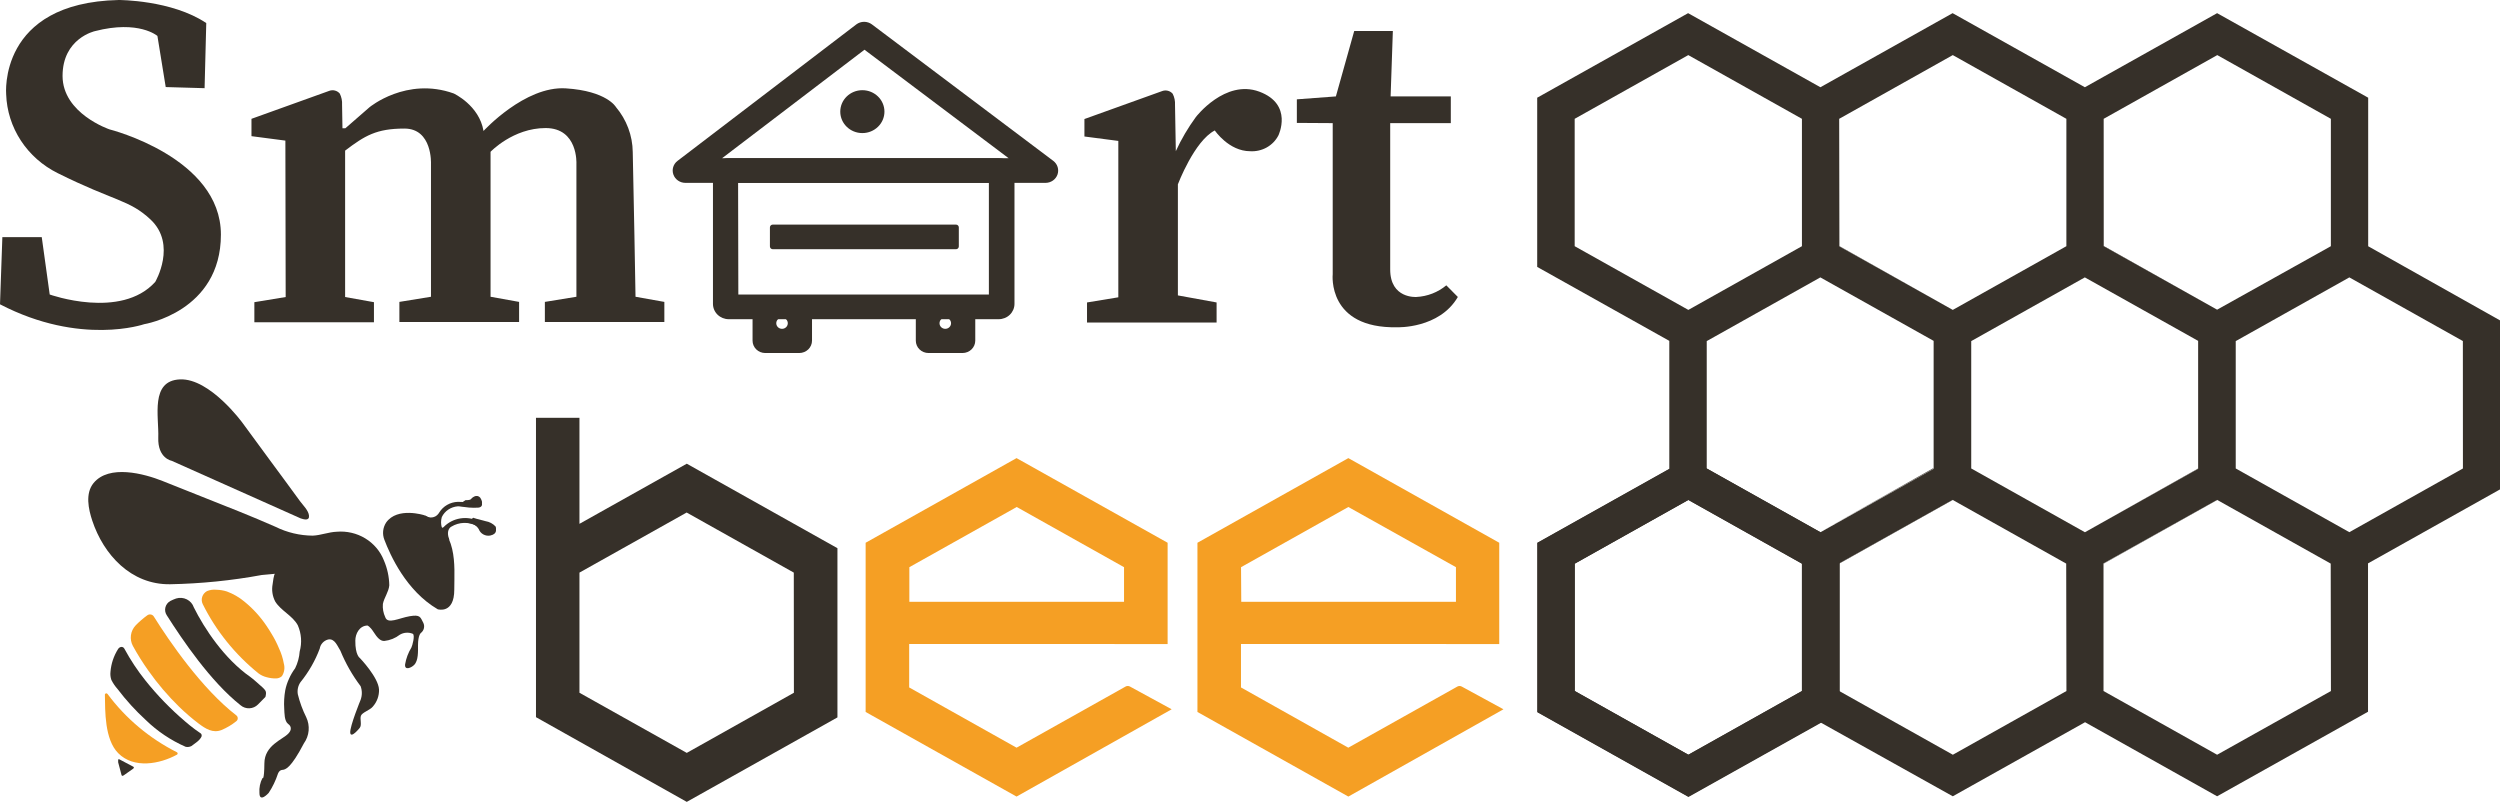 <?xml version="1.0" encoding="UTF-8"?> <svg xmlns="http://www.w3.org/2000/svg" width="212" height="68" viewBox="0 0 212 68" fill="none"> <path d="M154.358 23.52L144.725 28.924L154.363 23.52H154.358Z" fill="#363029"></path> <path d="M155.962 20.858V20.882L165.575 26.266L155.962 20.858ZM155.962 20.858V20.882L165.575 26.266L155.962 20.858ZM176.788 23.522L167.155 28.925L176.793 23.522H176.788ZM155.962 20.858V20.882L165.575 26.266L155.962 20.858ZM155.962 20.858V20.882L165.575 26.266L155.962 20.858ZM155.962 20.858V20.882L165.575 26.266L155.962 20.858Z" fill="#363029"></path> <path d="M199.217 23.522L189.584 28.925L199.222 23.522H199.217ZM178.392 20.858V20.882L188.01 26.266L178.392 20.858Z" fill="#363029"></path> <path d="M165.575 42.39L155.962 47.774V47.797L165.595 42.394L165.575 42.39Z" fill="#363029"></path> <path d="M188.01 42.39L178.396 47.774V47.797L188.029 42.394L188.01 42.39Z" fill="#363029"></path> <path d="M154.363 45.124L163.971 39.74V39.711L154.363 45.124ZM154.363 45.124L163.971 39.74V39.711L154.363 45.124ZM154.363 23.521L163.991 28.919L154.363 23.521ZM143.116 26.256L152.749 20.852L143.116 26.256ZM154.319 45.124L163.927 39.74V39.711L154.319 45.124Z" fill="#363029"></path> <path d="M176.812 23.521L186.44 28.919L176.812 23.521ZM176.812 45.129L186.421 39.745V39.716L176.812 45.129ZM165.614 26.256L175.247 20.852L165.614 26.256Z" fill="#363029"></path> <path d="M200.822 20.882V8.286L188.011 1.116L176.798 7.398L165.581 1.116L154.369 7.398L143.151 1.116L130.354 8.286V22.634L141.557 28.906V39.755L130.364 46.027V60.375L143.161 67.544L154.378 61.263L165.596 67.525L176.813 61.244L188.011 67.525L200.808 60.356V47.774L212 41.502V27.168L200.822 20.882ZM178.392 10.075L188.025 4.672L197.658 10.075V20.877L188.011 26.261L178.397 20.877L178.392 10.075ZM155.963 10.075L165.596 4.672L175.229 10.075V20.877L165.596 26.28L155.982 20.896L155.963 10.075ZM133.533 20.877V10.075L143.166 4.672L152.804 10.075V20.877L143.171 26.28L133.533 20.877ZM152.804 58.599L143.171 64.002L133.538 58.599V47.798L143.171 42.395L152.804 47.798V58.599ZM154.364 45.129L144.731 39.726V28.925L154.364 23.522L163.972 28.906V39.755L154.364 45.139V45.129ZM175.234 58.599L165.601 64.002L155.968 58.599V47.774L165.581 42.39L175.214 47.793L175.234 58.599ZM176.793 45.129L167.16 39.726V28.925L176.793 23.522L186.402 28.906V39.755L176.793 45.139V45.129ZM197.663 58.599L188.011 64.002L178.378 58.599V47.774L188.011 42.39L197.644 47.793L197.663 58.599ZM208.856 39.726L199.223 45.129L189.59 39.726V28.925L199.223 23.522L208.851 28.92L208.856 39.726Z" fill="#363029"></path> <path d="M188.01 26.256L197.643 20.852L188.01 26.256Z" fill="#363029"></path> <path d="M165.58 42.389L155.967 47.778L165.6 42.375L165.58 42.389Z" fill="#363029"></path> <path d="M188.01 42.389L178.396 47.778L188.029 42.375L188.01 42.389Z" fill="#363029"></path> <path d="M58.238 39.322L49.138 44.421V35.429H45.451V60.816L58.238 67.999L71.015 60.835V46.487L58.238 39.322ZM67.323 58.746L58.238 63.845L49.138 58.746V48.557L58.228 43.462L67.314 48.557L67.323 58.746Z" fill="#363029"></path> <path d="M99.014 54.615V46.026L86.203 38.848L73.406 46.026V60.375L86.203 67.549L99.357 60.147L95.821 58.219C95.765 58.188 95.701 58.171 95.635 58.171C95.57 58.171 95.506 58.188 95.45 58.219L86.203 63.404L77.098 58.295V54.611L99.014 54.615ZM77.113 48.097L86.218 42.993L95.318 48.097V51.031H77.113V48.097Z" fill="#F59F24"></path> <path d="M127.136 54.615V46.026L114.34 38.848L101.543 46.026V60.375L114.34 67.549L127.493 60.147L123.953 58.219C123.897 58.188 123.834 58.172 123.77 58.172C123.705 58.172 123.642 58.188 123.586 58.219L114.335 63.404L105.235 58.295V54.611L127.136 54.615ZM105.24 48.097L114.34 42.993L123.464 48.097V51.031H105.259L105.24 48.097Z" fill="#F59F24"></path> <path d="M38.282 44.498L38.185 44.565C38.214 44.538 38.247 44.516 38.282 44.498V44.498Z" fill="#363029"></path> <path d="M38.943 42.761C39.485 42.891 40.044 42.938 40.6 42.899C41.148 42.785 40.713 42.191 40.713 42.191C40.655 42.123 40.574 42.077 40.485 42.06C40.396 42.044 40.303 42.058 40.224 42.101C39.833 42.291 40.087 42.414 39.476 42.414" fill="#363029"></path> <path d="M40.117 43.904C40.117 43.904 40.552 44.047 41.173 44.194C41.501 44.246 41.801 44.405 42.024 44.645C42.024 44.645 42.254 45.096 41.579 45.262C41.377 45.302 41.168 45.27 40.988 45.172C40.809 45.075 40.672 44.918 40.601 44.73C40.519 44.59 40.403 44.47 40.264 44.382C40.124 44.293 39.965 44.239 39.799 44.222" fill="#363029"></path> <path d="M15.012 63.992C13.545 64.795 11.354 65.208 10.029 63.874C8.861 62.701 8.919 60.289 8.895 58.922C8.893 58.895 8.9 58.87 8.916 58.848C8.931 58.826 8.953 58.81 8.979 58.802C9.005 58.794 9.032 58.794 9.058 58.803C9.083 58.812 9.105 58.828 9.12 58.85C10.653 60.917 12.662 62.606 14.988 63.784C15.008 63.791 15.027 63.805 15.04 63.822C15.054 63.839 15.062 63.859 15.065 63.881C15.067 63.902 15.064 63.924 15.054 63.944C15.045 63.964 15.03 63.98 15.012 63.992Z" fill="#F59F24"></path> <path d="M17.1 62.34C17.104 62.37 17.104 62.401 17.1 62.43C16.973 62.782 16.513 63.048 16.23 63.266C16.08 63.344 15.906 63.366 15.741 63.328C14.482 62.776 13.337 62.007 12.362 61.058C11.487 60.255 10.689 59.378 9.975 58.437C9.763 58.2 9.584 57.937 9.442 57.654C9.367 57.432 9.342 57.197 9.369 56.966C9.424 56.285 9.643 55.626 10.01 55.043C10.142 54.824 10.43 54.786 10.547 55.009C11.06 55.96 11.659 56.864 12.337 57.711C13.341 58.967 14.466 60.128 15.697 61.177C15.965 61.41 16.239 61.628 16.523 61.842C16.645 61.932 16.767 62.022 16.895 62.103C17.022 62.184 17.09 62.221 17.1 62.34Z" fill="#363029"></path> <path d="M20.034 60.659C20.074 60.689 20.106 60.727 20.128 60.77C20.15 60.814 20.161 60.862 20.161 60.91C20.161 60.959 20.15 61.007 20.128 61.051C20.106 61.094 20.074 61.132 20.034 61.162C19.656 61.467 19.234 61.718 18.782 61.907C18.044 62.197 17.423 61.789 16.861 61.371C16.279 60.929 15.725 60.454 15.203 59.947C14.233 59.002 13.356 57.972 12.582 56.87C12.104 56.199 11.667 55.501 11.271 54.781C11.119 54.5 11.061 54.18 11.104 53.865C11.146 53.551 11.289 53.257 11.511 53.024C11.812 52.717 12.139 52.434 12.489 52.179C12.531 52.148 12.579 52.125 12.631 52.113C12.682 52.101 12.736 52.099 12.788 52.109C12.841 52.118 12.89 52.138 12.934 52.167C12.977 52.197 13.014 52.235 13.042 52.279C14.367 54.396 17.12 58.408 20.034 60.659Z" fill="#F59F24"></path> <path d="M22.508 59.098C22.317 59.307 22.087 59.516 21.872 59.744C21.683 59.936 21.426 60.051 21.152 60.063C20.879 60.075 20.611 59.985 20.405 59.81C17.852 57.788 15.471 54.269 14.136 52.166C14.072 52.068 14.03 51.958 14.011 51.843C13.992 51.728 13.998 51.611 14.027 51.498C14.056 51.385 14.109 51.279 14.181 51.187C14.254 51.094 14.345 51.017 14.449 50.96C14.607 50.88 14.77 50.81 14.938 50.751C15.239 50.66 15.565 50.688 15.845 50.828C16.125 50.968 16.337 51.21 16.434 51.501C17.324 53.291 19.002 55.85 21.241 57.417C21.461 57.569 21.926 57.996 22.293 58.319C22.542 58.571 22.62 58.652 22.508 59.098Z" fill="#363029"></path> <path d="M23.906 57.337C23.774 57.458 23.6 57.528 23.417 57.531C23.145 57.536 22.872 57.501 22.611 57.427C22.358 57.365 22.122 57.254 21.916 57.099C19.925 55.491 18.312 53.486 17.188 51.221C17.096 51.027 17.082 50.806 17.15 50.603C17.218 50.4 17.363 50.229 17.554 50.124C17.806 50.02 18.08 49.981 18.352 50.01C18.654 50.017 18.954 50.066 19.241 50.158C19.776 50.356 20.273 50.642 20.708 51.003C21.442 51.597 22.08 52.295 22.601 53.073C22.762 53.31 22.914 53.548 23.055 53.79C23.287 54.17 23.488 54.567 23.657 54.977C23.851 55.388 23.989 55.822 24.068 56.268C24.119 56.447 24.131 56.635 24.103 56.819C24.076 57.003 24.008 57.179 23.906 57.337V57.337Z" fill="#F59F24"></path> <path d="M10.02 64.501C10.015 64.549 10.015 64.597 10.02 64.644C10.103 65 10.22 65.347 10.298 65.698C10.304 65.725 10.315 65.751 10.333 65.774C10.382 65.817 10.455 65.774 10.504 65.741L11.271 65.2C11.315 65.171 11.369 65.124 11.349 65.071C11.343 65.054 11.333 65.039 11.319 65.026C11.305 65.014 11.289 65.005 11.271 65L10.132 64.397C10.02 64.345 10.02 64.421 10.02 64.501Z" fill="#363029"></path> <path d="M23.325 48.657C23.222 48.657 23.129 49.459 23.119 49.535C23.024 50.037 23.101 50.556 23.34 51.011C23.828 51.8 24.806 52.199 25.252 53.02C25.561 53.724 25.618 54.508 25.413 55.247C25.378 55.741 25.247 56.224 25.027 56.671C24.815 56.954 24.638 57.26 24.498 57.583C24.358 57.886 24.255 58.205 24.19 58.532C24.098 59.048 24.068 59.572 24.102 60.094C24.127 60.469 24.102 61.148 24.445 61.4C24.445 61.4 24.934 61.699 24.445 62.212C23.956 62.725 22.435 63.195 22.42 64.724C22.406 66.252 22.259 65.972 22.259 65.972C22.057 66.363 21.967 66.799 22 67.235C22 68.123 22.787 67.235 22.787 67.235C23.117 66.734 23.378 66.192 23.564 65.626C23.564 65.626 23.662 65.308 23.931 65.288C24.2 65.269 24.655 65.17 25.77 63.038C25.998 62.718 26.137 62.346 26.172 61.958C26.207 61.569 26.138 61.179 25.97 60.825C25.66 60.204 25.42 59.551 25.256 58.879C25.193 58.52 25.273 58.151 25.481 57.849C26.178 56.989 26.73 56.028 27.114 55C27.143 54.819 27.225 54.651 27.35 54.514C27.475 54.378 27.638 54.279 27.819 54.231C28.396 54.107 28.625 54.824 28.865 55.18C29.303 56.251 29.88 57.262 30.581 58.19C30.717 58.564 30.717 58.971 30.581 59.344C30.581 59.344 29.652 61.604 29.701 62.136C29.75 62.668 30.498 61.732 30.503 61.727C30.709 61.471 30.503 60.982 30.606 60.697C30.709 60.412 31.374 60.222 31.613 59.923C31.97 59.52 32.159 59.002 32.141 58.471C32.092 57.44 30.518 55.802 30.518 55.802C30.518 55.802 30.117 55.569 30.132 54.321C30.132 53.751 30.474 53.063 31.158 53.044C31.158 53.044 31.369 53.105 31.677 53.59C31.985 54.074 32.254 54.368 32.591 54.354C33.072 54.3 33.528 54.116 33.907 53.822C34.069 53.726 34.252 53.669 34.442 53.655C34.631 53.641 34.822 53.67 34.997 53.742C35.222 53.841 34.958 54.786 34.885 54.914C34.617 55.353 34.436 55.836 34.352 56.339C34.298 56.889 34.885 56.623 35.114 56.391C35.491 56.02 35.447 55.213 35.447 54.72C35.447 53.846 35.691 53.675 35.691 53.675C35.82 53.575 35.91 53.436 35.947 53.28C35.985 53.124 35.967 52.961 35.897 52.816C35.642 52.341 35.657 52.099 34.743 52.255C33.828 52.412 32.88 52.958 32.669 52.336C32.504 51.984 32.435 51.596 32.469 51.211C32.577 50.67 32.958 50.209 33.012 49.635C32.999 48.907 32.843 48.188 32.552 47.517C32.248 46.746 31.694 46.092 30.973 45.654C30.252 45.217 29.404 45.019 28.557 45.091C27.858 45.119 27.222 45.39 26.523 45.423C25.424 45.415 24.343 45.158 23.364 44.673C22.357 44.236 21.345 43.799 20.318 43.391L13.799 40.794C12.21 40.158 9.242 39.37 7.932 40.965C7.213 41.848 7.501 43.173 7.824 44.151C8.778 47.023 11.1 49.592 14.425 49.544C17.033 49.495 19.633 49.233 22.195 48.761L23.325 48.657Z" fill="#363029"></path> <path d="M32.743 44.312C32.603 44.528 32.517 44.773 32.491 45.027C32.466 45.281 32.502 45.537 32.596 45.775C33.085 47.057 34.43 50.095 37.12 51.667C37.12 51.667 38.523 52.099 38.523 50.005C38.523 47.911 38.89 44.982 35.975 43.69C35.975 43.69 33.692 42.959 32.743 44.312Z" fill="#363029"></path> <path d="M41.51 44.736L41.319 45.068L40.425 44.593C40.094 44.418 39.721 44.331 39.345 44.342C38.969 44.353 38.602 44.461 38.283 44.655C38.247 44.672 38.214 44.695 38.185 44.721V44.721C38.053 44.845 37.862 45.144 38.102 45.771L37.74 45.937L37.456 45.101L37.349 45.039L37.403 44.959L37.368 44.864L37.173 45.139L35.911 44.19L36.053 43.715C36.135 43.779 36.229 43.827 36.33 43.854C36.431 43.882 36.536 43.89 36.641 43.877C36.745 43.864 36.845 43.831 36.936 43.78C37.026 43.728 37.105 43.659 37.168 43.577C37.198 43.542 37.224 43.504 37.246 43.463C37.409 43.196 37.639 42.973 37.914 42.815C38.189 42.656 38.501 42.568 38.821 42.556C39.383 42.585 39.947 42.569 40.508 42.509L40.586 42.879C40 42.948 39.41 42.967 38.821 42.936C38.532 42.958 38.254 43.054 38.016 43.214C37.778 43.374 37.588 43.593 37.466 43.848C37.381 44.136 37.381 44.442 37.466 44.731C37.466 44.731 37.515 44.797 37.623 44.693C37.999 44.304 38.498 44.047 39.041 43.961C39.584 43.875 40.14 43.965 40.625 44.218L41.51 44.736Z" fill="#363029"></path> <path d="M38.282 44.645L38.185 44.712C38.214 44.685 38.247 44.662 38.282 44.645V44.645Z" fill="#363029"></path> <path d="M38.943 42.907C39.484 43.04 40.044 43.086 40.6 43.045C41.148 42.931 40.713 42.342 40.713 42.342C40.655 42.273 40.575 42.226 40.486 42.209C40.397 42.191 40.304 42.205 40.224 42.247C39.833 42.437 40.087 42.56 39.476 42.565" fill="#363029"></path> <path d="M40.117 44.051C40.117 44.051 40.552 44.193 41.173 44.34C41.5 44.396 41.799 44.555 42.024 44.791C42.024 44.791 42.254 45.266 41.579 45.413C41.377 45.452 41.167 45.419 40.988 45.32C40.809 45.222 40.671 45.065 40.601 44.877C40.519 44.736 40.403 44.617 40.264 44.528C40.124 44.44 39.965 44.385 39.799 44.369" fill="#363029"></path> <path d="M25.5 43.961L14.557 39.075C14.557 39.075 13.359 38.867 13.422 37.1C13.486 35.334 12.718 32.276 15.266 32.172C17.814 32.068 20.576 35.875 20.576 35.875L22.884 39.019C23.73 40.177 24.596 41.326 25.437 42.494C25.691 42.841 26.165 43.287 26.204 43.733C26.244 44.179 25.784 44.056 25.5 43.961Z" fill="#363029"></path> <path d="M17.491 1.956L17.349 7.478L14.053 7.383L13.349 3.048C13.349 3.048 11.775 1.676 8.049 2.64C8.049 2.64 5.305 3.243 5.305 6.438C5.305 9.634 9.291 10.973 9.291 10.973C9.291 10.973 18.733 13.346 18.733 19.894C18.733 26.441 12.225 27.491 12.225 27.491C12.225 27.491 6.846 29.361 0 25.805L0.2 20.107H3.54L4.215 24.974C4.215 24.974 10.254 27.134 13.164 23.906C13.164 23.906 15.027 20.734 12.762 18.612C10.963 16.926 9.726 17.088 4.89 14.681C3.614 14.048 2.537 13.095 1.769 11.921C1.001 10.747 0.571 9.395 0.523 8.005C0.523 8.005 -0.186 0.228 10.063 8.70178e-07C10.073 8.70178e-07 14.567 -0.009 17.491 1.956Z" fill="#363029"></path> <path d="M24.2 11.923L21.325 11.547V10.076L27.927 7.702C28.081 7.646 28.249 7.638 28.407 7.68C28.566 7.722 28.707 7.811 28.812 7.934C28.96 8.229 29.028 8.556 29.007 8.884L29.041 10.878H29.286L31.335 9.093C31.335 9.093 34.469 6.491 38.474 7.925C38.474 7.925 40.635 8.922 41.002 11.106C41.002 11.106 44.513 7.27 47.985 7.493C51.456 7.716 52.224 9.069 52.224 9.069C53.136 10.149 53.642 11.499 53.657 12.896C53.721 15.308 53.892 25.165 53.892 25.165L56.337 25.601V27.306H46.205V25.601L48.88 25.165V13.874C48.88 13.874 49.031 10.859 46.268 10.859C43.506 10.859 41.599 12.872 41.599 12.872V25.165L44.019 25.601V27.306H33.868V25.601L36.547 25.165V13.874C36.547 13.874 36.675 10.902 34.298 10.902C31.922 10.902 30.934 11.505 29.266 12.773V25.188L31.711 25.625V27.33H21.57V25.625L24.225 25.188L24.2 11.923Z" fill="#363029"></path> <path d="M99.7 12.283L99.641 8.902C99.661 8.574 99.594 8.247 99.445 7.952C99.341 7.829 99.2 7.74 99.041 7.698C98.883 7.656 98.714 7.664 98.56 7.72L91.959 10.094V11.575L94.834 11.95V25.211L92.179 25.648V27.352H103.167V25.648L99.885 25.05V15.63C99.885 15.63 101.279 11.95 103.015 11.062C103.015 11.062 104.198 12.824 106.022 12.824C106.511 12.852 106.998 12.74 107.422 12.502C107.846 12.264 108.189 11.91 108.408 11.485C108.408 11.485 109.694 8.85 106.79 7.772C103.885 6.694 101.411 9.923 101.411 9.923C100.746 10.831 100.176 11.801 99.709 12.819L99.7 12.283Z" fill="#363029"></path> <path d="M84.688 27.068H61.794C61.44 27.067 61.102 26.93 60.851 26.687C60.601 26.444 60.46 26.115 60.459 25.772V14.719C60.459 14.375 60.599 14.044 60.85 13.801C61.1 13.557 61.439 13.419 61.794 13.418H84.688C85.044 13.418 85.384 13.555 85.636 13.799C85.887 14.043 86.028 14.374 86.028 14.719V25.772C86.027 26.116 85.885 26.446 85.634 26.689C85.383 26.932 85.043 27.068 84.688 27.068V27.068ZM62.611 24.979H83.857V15.507H62.591L62.611 24.979Z" fill="#363029"></path> <path d="M88.678 15.507H58.121C57.897 15.507 57.679 15.439 57.497 15.313C57.315 15.187 57.177 15.009 57.104 14.804C57.03 14.599 57.024 14.376 57.087 14.167C57.151 13.959 57.279 13.774 57.456 13.641L72.615 2.07C72.804 1.927 73.037 1.85 73.277 1.85C73.517 1.85 73.75 1.927 73.94 2.07L89.318 13.641C89.495 13.775 89.624 13.959 89.688 14.167C89.752 14.376 89.747 14.598 89.675 14.804C89.603 15.006 89.469 15.182 89.29 15.308C89.112 15.433 88.898 15.503 88.678 15.507ZM61.231 13.418H85.534L73.309 4.216L61.231 13.418Z" fill="#363029"></path> <path d="M81.064 19.045H65.534C65.398 19.045 65.289 19.151 65.289 19.282V20.897C65.289 21.028 65.398 21.134 65.534 21.134H81.064C81.199 21.134 81.308 21.028 81.308 20.897V19.282C81.308 19.151 81.199 19.045 81.064 19.045Z" fill="#363029"></path> <path d="M73.128 11.285C74.162 11.285 75.001 10.471 75.001 9.467C75.001 8.463 74.162 7.648 73.128 7.648C72.093 7.648 71.255 8.463 71.255 9.467C71.255 10.471 72.093 11.285 73.128 11.285Z" fill="#363029"></path> <path d="M67.783 26.023H64.893C64.751 26.023 64.611 26.051 64.48 26.103C64.35 26.156 64.231 26.234 64.131 26.331C64.031 26.428 63.952 26.544 63.898 26.672C63.844 26.799 63.817 26.935 63.817 27.073V28.886C63.817 29.024 63.844 29.16 63.898 29.288C63.952 29.415 64.031 29.531 64.131 29.628C64.231 29.726 64.35 29.803 64.48 29.856C64.611 29.909 64.751 29.936 64.893 29.936H67.783C68.069 29.934 68.342 29.823 68.544 29.627C68.746 29.43 68.859 29.164 68.859 28.886V27.073C68.859 26.795 68.746 26.529 68.544 26.332C68.342 26.136 68.069 26.025 67.783 26.023ZM66.316 27.885C66.186 27.885 66.062 27.835 65.97 27.746C65.879 27.657 65.827 27.536 65.827 27.41C65.827 27.284 65.879 27.163 65.97 27.074C66.062 26.985 66.186 26.935 66.316 26.935C66.446 26.935 66.57 26.985 66.662 27.074C66.754 27.163 66.805 27.284 66.805 27.41C66.805 27.532 66.756 27.651 66.669 27.739C66.581 27.828 66.462 27.88 66.336 27.885H66.316Z" fill="#363029"></path> <path d="M81.627 26.023H78.737C78.595 26.023 78.455 26.051 78.324 26.103C78.193 26.156 78.075 26.234 77.975 26.331C77.874 26.428 77.795 26.544 77.742 26.672C77.688 26.799 77.66 26.935 77.661 27.073V28.886C77.66 29.024 77.688 29.16 77.742 29.288C77.795 29.415 77.874 29.531 77.975 29.628C78.075 29.726 78.193 29.803 78.324 29.856C78.455 29.909 78.595 29.936 78.737 29.936H81.627C81.913 29.934 82.186 29.823 82.388 29.627C82.589 29.43 82.703 29.164 82.703 28.886V27.073C82.703 26.795 82.589 26.529 82.388 26.332C82.186 26.136 81.913 26.025 81.627 26.023ZM80.16 27.885C80.03 27.885 79.906 27.835 79.814 27.746C79.722 27.657 79.671 27.536 79.671 27.41C79.671 27.284 79.722 27.163 79.814 27.074C79.906 26.985 80.03 26.935 80.16 26.935C80.29 26.935 80.414 26.985 80.506 27.074C80.597 27.163 80.649 27.284 80.649 27.41C80.649 27.532 80.6 27.651 80.513 27.739C80.425 27.828 80.306 27.88 80.179 27.885H80.16Z" fill="#363029"></path> <path d="M113.014 10.441V23.26C113.014 23.26 112.525 27.875 118.486 27.752C118.486 27.752 122.051 27.885 123.625 25.183L122.647 24.196C121.937 24.788 121.044 25.136 120.109 25.183C120.109 25.183 117.889 25.349 117.889 22.852V10.441H123.029V8.176H117.924L118.114 2.626H114.838L113.283 8.176L109.973 8.423V10.422L113.014 10.441Z" fill="#363029"></path> <path d="M154.383 45.139L144.745 39.741L143.181 38.862L141.582 39.764L130.379 46.036V60.404L143.181 67.582L154.427 61.287L156.007 60.404V46.022L154.383 45.139ZM152.804 58.599L143.171 64.002L133.538 58.599V47.798L143.171 42.395L152.804 47.798V58.599Z" fill="#363029"></path> </svg> 